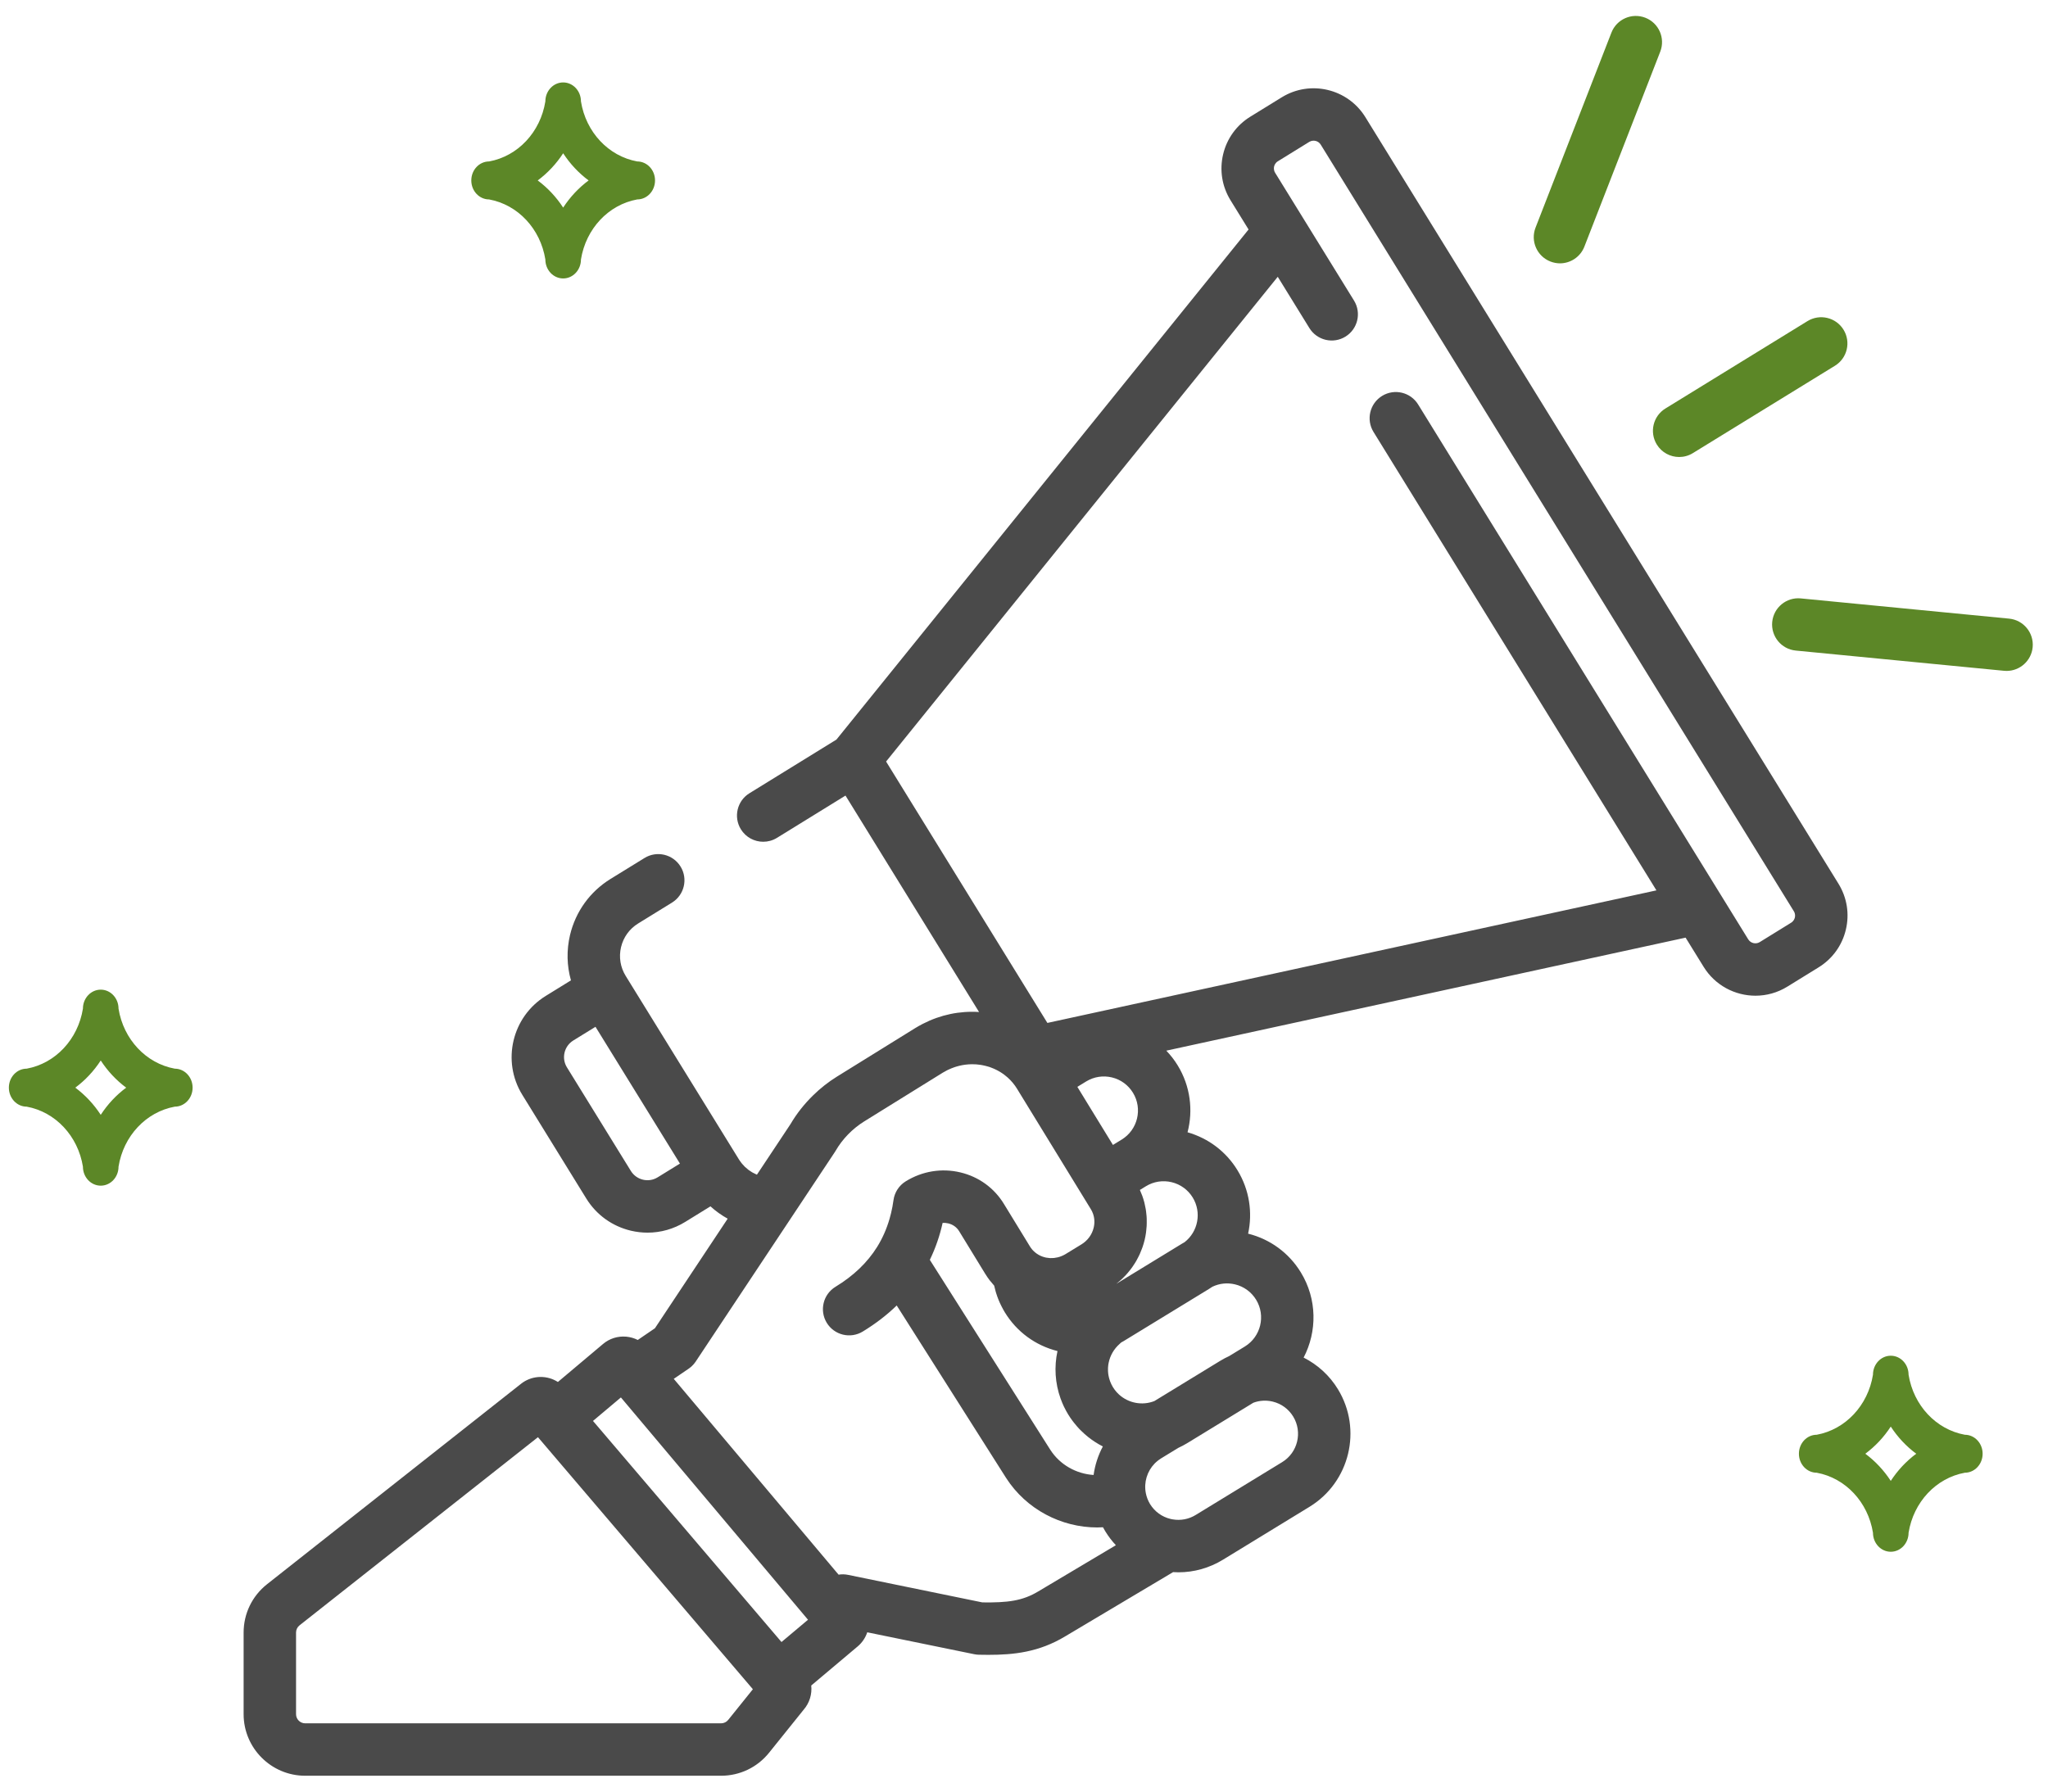 <svg width="112" height="98" viewBox="0 0 112 98" fill="none" xmlns="http://www.w3.org/2000/svg">
<path d="M34.848 8.831C33.274 8.543 32.041 7.227 31.771 5.548C31.771 4.974 31.336 4.509 30.798 4.509C30.26 4.509 29.824 4.974 29.824 5.548C29.555 7.227 28.322 8.543 26.748 8.831C26.21 8.831 25.774 9.296 25.774 9.87C25.774 10.444 26.21 10.909 26.748 10.909C28.322 11.197 29.555 12.513 29.824 14.192C29.824 14.766 30.26 15.231 30.798 15.231C31.336 15.231 31.771 14.766 31.771 14.192C32.041 12.513 33.274 11.197 34.848 10.909C35.386 10.909 35.822 10.444 35.822 9.87C35.822 9.296 35.386 8.831 34.848 8.831ZM30.798 11.356C30.42 10.776 29.949 10.273 29.406 9.87C29.949 9.467 30.42 8.964 30.798 8.384C31.176 8.964 31.647 9.467 32.19 9.87C31.647 10.273 31.176 10.776 30.798 11.356Z" fill="#5C8727"/>
<path d="M9.559 58.456C7.985 58.168 6.752 56.852 6.482 55.173C6.482 54.599 6.047 54.134 5.509 54.134C4.971 54.134 4.535 54.599 4.535 55.173C4.265 56.852 3.033 58.168 1.459 58.456C0.921 58.456 0.485 58.921 0.485 59.495C0.485 60.069 0.921 60.534 1.459 60.534C3.033 60.822 4.265 62.138 4.535 63.817C4.535 64.391 4.971 64.856 5.509 64.856C6.047 64.856 6.482 64.391 6.482 63.817C6.752 62.138 7.985 60.822 9.559 60.534C10.097 60.534 10.533 60.069 10.533 59.495C10.533 58.921 10.097 58.456 9.559 58.456ZM5.509 60.981C5.131 60.401 4.66 59.898 4.117 59.495C4.66 59.092 5.131 58.589 5.509 58.009C5.887 58.589 6.358 59.092 6.901 59.495C6.358 59.898 5.887 60.401 5.509 60.981Z" fill="#5C8727"/>
<path d="M107.451 78.481C105.878 78.192 104.645 76.877 104.375 75.197C104.375 74.623 103.939 74.158 103.401 74.158C102.864 74.158 102.428 74.623 102.428 75.197C102.158 76.877 100.925 78.192 99.352 78.481C98.814 78.481 98.378 78.946 98.378 79.519C98.378 80.093 98.814 80.558 99.352 80.558C100.925 80.847 102.158 82.162 102.428 83.842C102.428 84.415 102.864 84.881 103.401 84.881C103.939 84.881 104.375 84.415 104.375 83.842C104.645 82.162 105.878 80.847 107.451 80.558C107.989 80.558 108.425 80.093 108.425 79.519C108.425 78.946 107.989 78.481 107.451 78.481ZM103.401 81.005C103.024 80.426 102.552 79.923 102.009 79.519C102.552 79.116 103.024 78.613 103.401 78.034C103.779 78.613 104.25 79.116 104.794 79.519C104.25 79.923 103.779 80.426 103.401 81.005Z" fill="#5C8727"/>
<g clip-path="url(#clip0)">
<path d="M90.607 24.316C90.878 24.756 91.348 24.998 91.83 24.998C92.086 24.998 92.345 24.93 92.579 24.785L100.349 20.006C101.023 19.592 101.233 18.709 100.818 18.035C100.404 17.361 99.521 17.15 98.846 17.565L91.077 22.345C90.403 22.759 90.193 23.642 90.607 24.316Z" fill="#5C8727"/>
<path d="M109.873 33.839L98.483 32.733C97.696 32.655 96.995 33.233 96.918 34.02C96.842 34.809 97.418 35.51 98.206 35.586L109.596 36.692C109.643 36.697 109.69 36.699 109.736 36.699C110.465 36.699 111.089 36.145 111.161 35.404C111.237 34.617 110.661 33.916 109.873 33.839Z" fill="#5C8727"/>
<path d="M84.791 14.306C84.962 14.372 85.138 14.405 85.31 14.405C85.884 14.405 86.426 14.057 86.646 13.49L90.795 2.825C91.082 2.087 90.716 1.256 89.979 0.97C89.241 0.683 88.41 1.048 88.124 1.786L83.975 12.451C83.688 13.188 84.053 14.019 84.791 14.306Z" fill="#5C8727"/>
<path d="M74.668 6.407C73.705 4.847 71.654 4.361 70.094 5.324L68.379 6.381C67.623 6.847 67.094 7.58 66.889 8.444C66.685 9.308 66.829 10.2 67.295 10.956L68.281 12.553L45.743 40.455L40.984 43.391C40.31 43.807 40.102 44.69 40.517 45.363C40.788 45.802 41.258 46.044 41.739 46.044C41.995 46.044 42.255 45.976 42.49 45.831L46.238 43.518L53.542 55.357C52.487 55.288 51.434 55.507 50.478 55.998C50.461 56.006 50.444 56.015 50.427 56.024C50.299 56.092 50.171 56.163 50.046 56.24L45.761 58.897C45.29 59.189 44.857 59.534 44.463 59.92C43.986 60.387 43.568 60.913 43.231 61.488L42.173 63.082L41.395 64.253C41.389 64.251 41.381 64.248 41.375 64.246C41.363 64.241 41.352 64.235 41.34 64.23C41.279 64.203 41.22 64.173 41.162 64.141C41.15 64.134 41.138 64.127 41.126 64.121C41.062 64.083 41 64.041 40.941 63.998C40.929 63.989 40.917 63.979 40.905 63.969C40.851 63.927 40.798 63.883 40.748 63.835C40.742 63.829 40.735 63.824 40.729 63.818C40.676 63.765 40.625 63.709 40.576 63.65C40.566 63.638 40.556 63.624 40.546 63.611C40.498 63.55 40.452 63.488 40.411 63.421L34.218 53.383C33.925 52.909 33.835 52.35 33.963 51.809C34.092 51.267 34.423 50.808 34.896 50.516L36.751 49.372C37.424 48.956 37.634 48.073 37.218 47.4C36.802 46.726 35.919 46.517 35.246 46.933L33.391 48.076C32.266 48.77 31.479 49.861 31.173 51.148C30.977 51.979 30.998 52.827 31.224 53.626L29.845 54.477C28 55.616 27.425 58.043 28.564 59.888L32.062 65.558C32.613 66.451 33.479 67.076 34.501 67.319C34.804 67.39 35.111 67.426 35.415 67.426C36.135 67.426 36.843 67.227 37.472 66.839L38.853 65.987C39.141 66.249 39.457 66.475 39.795 66.662L35.816 72.656L34.878 73.296C34.682 73.197 34.467 73.135 34.242 73.115C33.78 73.076 33.332 73.218 32.979 73.515L30.51 75.594C29.934 75.226 29.18 75.22 28.588 75.623C28.561 75.643 28.533 75.662 28.507 75.683L14.604 86.657C13.79 87.3 13.323 88.264 13.323 89.301V93.766C13.323 95.622 14.834 97.133 16.691 97.133H39.433C40.459 97.133 41.416 96.675 42.059 95.874L43.944 93.528C44.274 93.15 44.415 92.667 44.365 92.197L46.902 90.061C47.15 89.853 47.328 89.586 47.428 89.287L53.277 90.485C53.364 90.503 53.451 90.513 53.539 90.514C53.71 90.517 53.88 90.52 54.05 90.52C55.437 90.52 56.814 90.379 58.261 89.504L64.154 85.995C64.252 86.001 64.351 86.005 64.448 86.005C65.299 86.005 66.136 85.771 66.881 85.316L71.614 82.422C73.816 81.077 74.513 78.191 73.168 75.99C72.709 75.237 72.059 74.648 71.292 74.26C72.034 72.836 72.037 71.067 71.14 69.6C70.489 68.535 69.466 67.784 68.256 67.481C68.506 66.332 68.333 65.091 67.674 64.012C67.052 62.991 66.085 62.264 64.944 61.936C65.256 60.737 65.102 59.418 64.407 58.28C64.227 57.984 64.016 57.716 63.782 57.471L92.181 51.289L93.168 52.887C93.796 53.904 94.886 54.465 96.002 54.465C96.597 54.465 97.2 54.306 97.742 53.971L99.457 52.913C100.212 52.446 100.742 51.714 100.946 50.849C101.151 49.986 101.007 49.094 100.54 48.337L74.668 6.407ZM35.967 64.399C35.725 64.548 35.439 64.595 35.163 64.529C34.886 64.463 34.651 64.294 34.501 64.052L31.003 58.382C30.695 57.883 30.851 57.225 31.35 56.916L32.566 56.166L37.184 63.648L35.967 64.399ZM39.824 94.079C39.728 94.198 39.586 94.266 39.433 94.266H16.691C16.415 94.266 16.19 94.042 16.19 93.766V89.301C16.19 89.146 16.259 89.003 16.38 88.907L29.42 78.614L41.173 92.401L39.824 94.079ZM42.738 89.819L32.429 77.725L33.956 76.44L44.188 88.6L42.738 89.819ZM56.787 87.046C55.912 87.576 55.091 87.669 53.722 87.651L46.379 86.145C46.205 86.109 46.029 86.106 45.86 86.134L36.846 75.423L37.663 74.866C37.663 74.866 37.664 74.865 37.666 74.864C37.679 74.855 37.693 74.843 37.706 74.834C37.737 74.81 37.767 74.787 37.796 74.763C37.81 74.75 37.823 74.737 37.837 74.724C37.866 74.697 37.893 74.669 37.919 74.64C37.929 74.629 37.94 74.617 37.95 74.605C37.982 74.566 38.013 74.527 38.041 74.486C38.043 74.482 38.046 74.479 38.049 74.475L38.055 74.466C38.058 74.462 38.06 74.458 38.062 74.454L45.642 63.038C45.658 63.014 45.674 62.988 45.689 62.963C46.071 62.302 46.618 61.739 47.272 61.334L51.557 58.676C51.636 58.627 51.717 58.583 51.798 58.542C51.835 58.523 51.872 58.508 51.909 58.491C51.952 58.471 51.995 58.452 52.039 58.435C52.089 58.414 52.139 58.396 52.19 58.379C52.216 58.369 52.243 58.361 52.27 58.352C52.333 58.333 52.396 58.314 52.46 58.299H52.461C52.691 58.243 52.926 58.215 53.159 58.214C53.164 58.214 53.17 58.214 53.174 58.214C53.243 58.214 53.311 58.217 53.379 58.221C53.4 58.223 53.422 58.225 53.444 58.227C53.505 58.232 53.565 58.239 53.624 58.248C53.659 58.253 53.695 58.261 53.731 58.267C53.822 58.285 53.912 58.306 54.001 58.332C54.036 58.342 54.071 58.351 54.104 58.361C54.15 58.377 54.194 58.394 54.239 58.412C54.274 58.426 54.31 58.439 54.344 58.454C54.388 58.473 54.432 58.493 54.475 58.515C54.508 58.532 54.54 58.548 54.572 58.565C54.615 58.588 54.658 58.613 54.701 58.639C54.73 58.657 54.758 58.676 54.787 58.694C54.829 58.723 54.872 58.751 54.913 58.782C54.938 58.801 54.962 58.821 54.986 58.841C55.029 58.874 55.07 58.908 55.111 58.944C55.306 59.121 55.478 59.324 55.618 59.553L55.723 59.725L57.252 62.219L59.169 65.348L59.657 66.144C59.703 66.22 59.741 66.298 59.77 66.379C59.86 66.624 59.874 66.892 59.81 67.156C59.719 67.536 59.48 67.861 59.136 68.071L58.274 68.598L58.273 68.599C58.214 68.635 58.153 68.665 58.091 68.692C58.077 68.698 58.064 68.704 58.05 68.709C57.988 68.735 57.926 68.756 57.862 68.772C57.855 68.774 57.846 68.776 57.839 68.777C57.779 68.791 57.72 68.802 57.66 68.809C57.648 68.81 57.637 68.812 57.625 68.813C57.561 68.818 57.496 68.82 57.433 68.818C57.421 68.817 57.409 68.816 57.397 68.815C57.332 68.811 57.268 68.803 57.205 68.791C57.204 68.79 57.203 68.79 57.202 68.79C57.134 68.776 57.069 68.756 57.004 68.733C56.998 68.73 56.992 68.729 56.986 68.727C56.854 68.676 56.728 68.604 56.615 68.512C56.615 68.512 56.615 68.511 56.615 68.511C56.558 68.465 56.507 68.416 56.46 68.364C56.456 68.359 56.453 68.355 56.448 68.35C56.404 68.297 56.362 68.243 56.327 68.184L54.898 65.849C54.366 64.978 53.521 64.368 52.52 64.13C51.495 63.886 50.431 64.061 49.528 64.621C49.165 64.847 48.921 65.222 48.863 65.646C48.847 65.768 48.827 65.888 48.805 66.007C48.788 66.094 48.77 66.18 48.75 66.265C48.745 66.293 48.739 66.322 48.732 66.35C48.706 66.458 48.679 66.564 48.648 66.668C48.647 66.672 48.646 66.677 48.644 66.681C48.484 67.231 48.258 67.741 47.969 68.205C47.968 68.205 47.968 68.206 47.968 68.207C47.434 69.062 46.68 69.786 45.692 70.387C45.016 70.798 44.801 71.68 45.212 72.356C45.623 73.032 46.505 73.247 47.181 72.836C47.879 72.411 48.498 71.935 49.039 71.41L55.025 80.85C56.127 82.56 58.033 83.552 60.005 83.552C60.109 83.552 60.214 83.547 60.318 83.541C60.359 83.615 60.401 83.689 60.446 83.763C60.614 84.039 60.809 84.292 61.024 84.523L56.787 87.046ZM58.003 76.509C58.003 76.51 58.004 76.51 58.004 76.511C58.028 76.578 58.054 76.644 58.082 76.71C58.085 76.718 58.088 76.726 58.091 76.734C58.116 76.794 58.143 76.853 58.17 76.912C58.177 76.924 58.182 76.939 58.189 76.952C58.215 77.007 58.244 77.062 58.273 77.116C58.282 77.133 58.289 77.149 58.298 77.165C58.336 77.235 58.377 77.305 58.418 77.373C58.49 77.491 58.568 77.604 58.649 77.714C58.678 77.752 58.708 77.79 58.738 77.829C58.791 77.896 58.845 77.961 58.901 78.025C58.941 78.07 58.98 78.116 59.021 78.159C59.051 78.192 59.085 78.222 59.117 78.254C59.233 78.37 59.354 78.479 59.481 78.582C59.494 78.592 59.507 78.603 59.52 78.613C59.767 78.809 60.031 78.978 60.312 79.121C60.053 79.608 59.882 80.137 59.806 80.681C58.861 80.622 57.967 80.124 57.44 79.306L50.85 68.914C51.156 68.283 51.391 67.61 51.55 66.892C51.653 66.886 51.756 66.895 51.857 66.919C52.11 66.979 52.321 67.13 52.452 67.345L53.881 69.68C53.883 69.683 53.886 69.686 53.888 69.69C53.958 69.804 54.033 69.915 54.115 70.022C54.175 70.1 54.239 70.173 54.303 70.246C54.325 70.272 54.345 70.299 54.369 70.325C54.371 70.337 54.375 70.35 54.378 70.363C54.401 70.462 54.426 70.561 54.454 70.658C54.463 70.687 54.472 70.715 54.48 70.743C54.515 70.854 54.552 70.964 54.596 71.071C54.599 71.082 54.604 71.093 54.609 71.103C54.648 71.202 54.693 71.298 54.74 71.394C54.753 71.421 54.766 71.449 54.781 71.476C54.834 71.58 54.89 71.683 54.952 71.785C55.602 72.849 56.624 73.599 57.831 73.903C57.645 74.757 57.697 75.661 58.003 76.509ZM58.918 59.451L59.399 59.156C59.824 58.897 60.324 58.818 60.809 58.935C61.292 59.052 61.701 59.35 61.96 59.775C62.496 60.651 62.219 61.8 61.342 62.335L60.864 62.628L59.447 60.316L58.918 59.451ZM69.599 76.667C70.07 76.78 70.468 77.071 70.721 77.484C71.242 78.338 70.972 79.456 70.119 79.978L65.385 82.871C65.005 83.103 64.563 83.185 64.128 83.109C64.104 83.103 64.078 83.097 64.053 83.094C64.04 83.091 64.027 83.089 64.014 83.086C63.542 82.973 63.144 82.682 62.891 82.269C62.778 82.083 62.705 81.885 62.664 81.683C62.663 81.677 62.663 81.672 62.661 81.667C62.548 81.078 62.737 80.476 63.142 80.058C63.153 80.047 63.164 80.035 63.175 80.025C63.196 80.005 63.218 79.985 63.239 79.966C63.261 79.946 63.283 79.927 63.307 79.909C63.324 79.895 63.341 79.881 63.359 79.868C63.401 79.837 63.444 79.807 63.489 79.778C63.491 79.778 63.492 79.777 63.493 79.776L64.434 79.201C64.599 79.124 64.762 79.04 64.92 78.944L68.541 76.73C68.877 76.604 69.243 76.581 69.599 76.667ZM66.302 70.385C66.687 70.2 67.12 70.154 67.541 70.255C68.025 70.372 68.434 70.67 68.694 71.095C69.229 71.972 68.951 73.12 68.076 73.655L67.223 74.176C67.056 74.253 66.892 74.339 66.733 74.436L63.13 76.638C62.458 76.902 61.701 76.747 61.186 76.272C61.186 76.271 61.186 76.271 61.186 76.271C61.145 76.234 61.107 76.196 61.071 76.155C61.061 76.144 61.052 76.132 61.042 76.121C61.015 76.089 60.989 76.058 60.963 76.024C60.928 75.977 60.895 75.929 60.864 75.879C60.833 75.826 60.804 75.774 60.778 75.72C60.77 75.703 60.763 75.686 60.755 75.668C60.738 75.632 60.722 75.594 60.708 75.556C60.7 75.536 60.694 75.517 60.688 75.496C60.676 75.46 60.664 75.424 60.655 75.388C60.65 75.367 60.644 75.346 60.64 75.326C60.632 75.29 60.624 75.252 60.617 75.214C60.614 75.195 60.611 75.175 60.608 75.156C60.603 75.117 60.6 75.078 60.597 75.04C60.596 75.021 60.594 75.002 60.594 74.984C60.592 74.943 60.592 74.903 60.594 74.863C60.594 74.846 60.594 74.828 60.595 74.811C60.597 74.77 60.602 74.73 60.606 74.689C60.608 74.672 60.609 74.655 60.612 74.638C60.617 74.602 60.625 74.566 60.632 74.531C60.714 74.147 60.915 73.788 61.23 73.512C61.242 73.501 61.254 73.488 61.266 73.477C61.284 73.461 61.301 73.445 61.32 73.43C61.365 73.405 61.41 73.382 61.454 73.355L66.105 70.512C66.172 70.471 66.238 70.428 66.302 70.385ZM64.075 64.666C64.559 64.783 64.968 65.081 65.228 65.506C65.727 66.323 65.519 67.376 64.779 67.949C64.731 67.975 64.684 68.002 64.637 68.031L61.047 70.225C61.059 70.216 61.07 70.206 61.082 70.196C61.151 70.142 61.219 70.087 61.283 70.028C61.324 69.993 61.362 69.954 61.401 69.917C61.459 69.86 61.517 69.803 61.572 69.743C61.61 69.702 61.646 69.66 61.682 69.618C61.733 69.557 61.784 69.495 61.832 69.432C61.866 69.388 61.899 69.343 61.931 69.297C61.977 69.232 62.02 69.165 62.063 69.097C62.092 69.05 62.121 69.004 62.148 68.956C62.189 68.885 62.226 68.811 62.263 68.737C62.286 68.69 62.31 68.644 62.331 68.597C62.369 68.514 62.402 68.429 62.434 68.343C62.449 68.302 62.467 68.261 62.481 68.22C62.526 68.091 62.565 67.96 62.597 67.826C62.628 67.699 62.652 67.57 62.67 67.442C62.676 67.401 62.679 67.36 62.684 67.319C62.695 67.231 62.703 67.143 62.708 67.055C62.711 67.007 62.711 66.96 62.712 66.912C62.714 66.83 62.714 66.748 62.711 66.667C62.709 66.618 62.706 66.57 62.703 66.521C62.697 66.439 62.688 66.357 62.677 66.276C62.671 66.23 62.666 66.185 62.658 66.14C62.643 66.047 62.623 65.956 62.601 65.865C62.593 65.832 62.587 65.799 62.579 65.766C62.546 65.643 62.509 65.521 62.465 65.401C62.456 65.378 62.446 65.355 62.436 65.331C62.405 65.25 62.374 65.169 62.337 65.09L62.667 64.888C63.091 64.628 63.592 64.55 64.075 64.666ZM98.156 50.19C98.14 50.258 98.091 50.387 97.951 50.473L96.237 51.532C96.022 51.664 95.739 51.597 95.606 51.382L77.554 22.124C77.139 21.451 76.256 21.242 75.582 21.657C74.908 22.073 74.699 22.956 75.115 23.629L90.586 48.703L57.279 55.954L48.458 41.656L69.877 15.14L71.607 17.945C72.023 18.619 72.906 18.828 73.58 18.413C74.254 17.997 74.463 17.114 74.047 16.44L69.734 9.451C69.648 9.311 69.662 9.174 69.678 9.105C69.695 9.036 69.743 8.908 69.884 8.821L71.598 7.763C71.813 7.63 72.096 7.697 72.228 7.912L98.1 49.844C98.187 49.984 98.173 50.121 98.156 50.19Z" fill="#4A4A4A"/>
</g>
<defs>
<clipPath id="clip0">
<rect width="97.845" height="97.845" fill="white" transform="translate(13.323 0.107)"/>
</clipPath>
</defs>
</svg>
